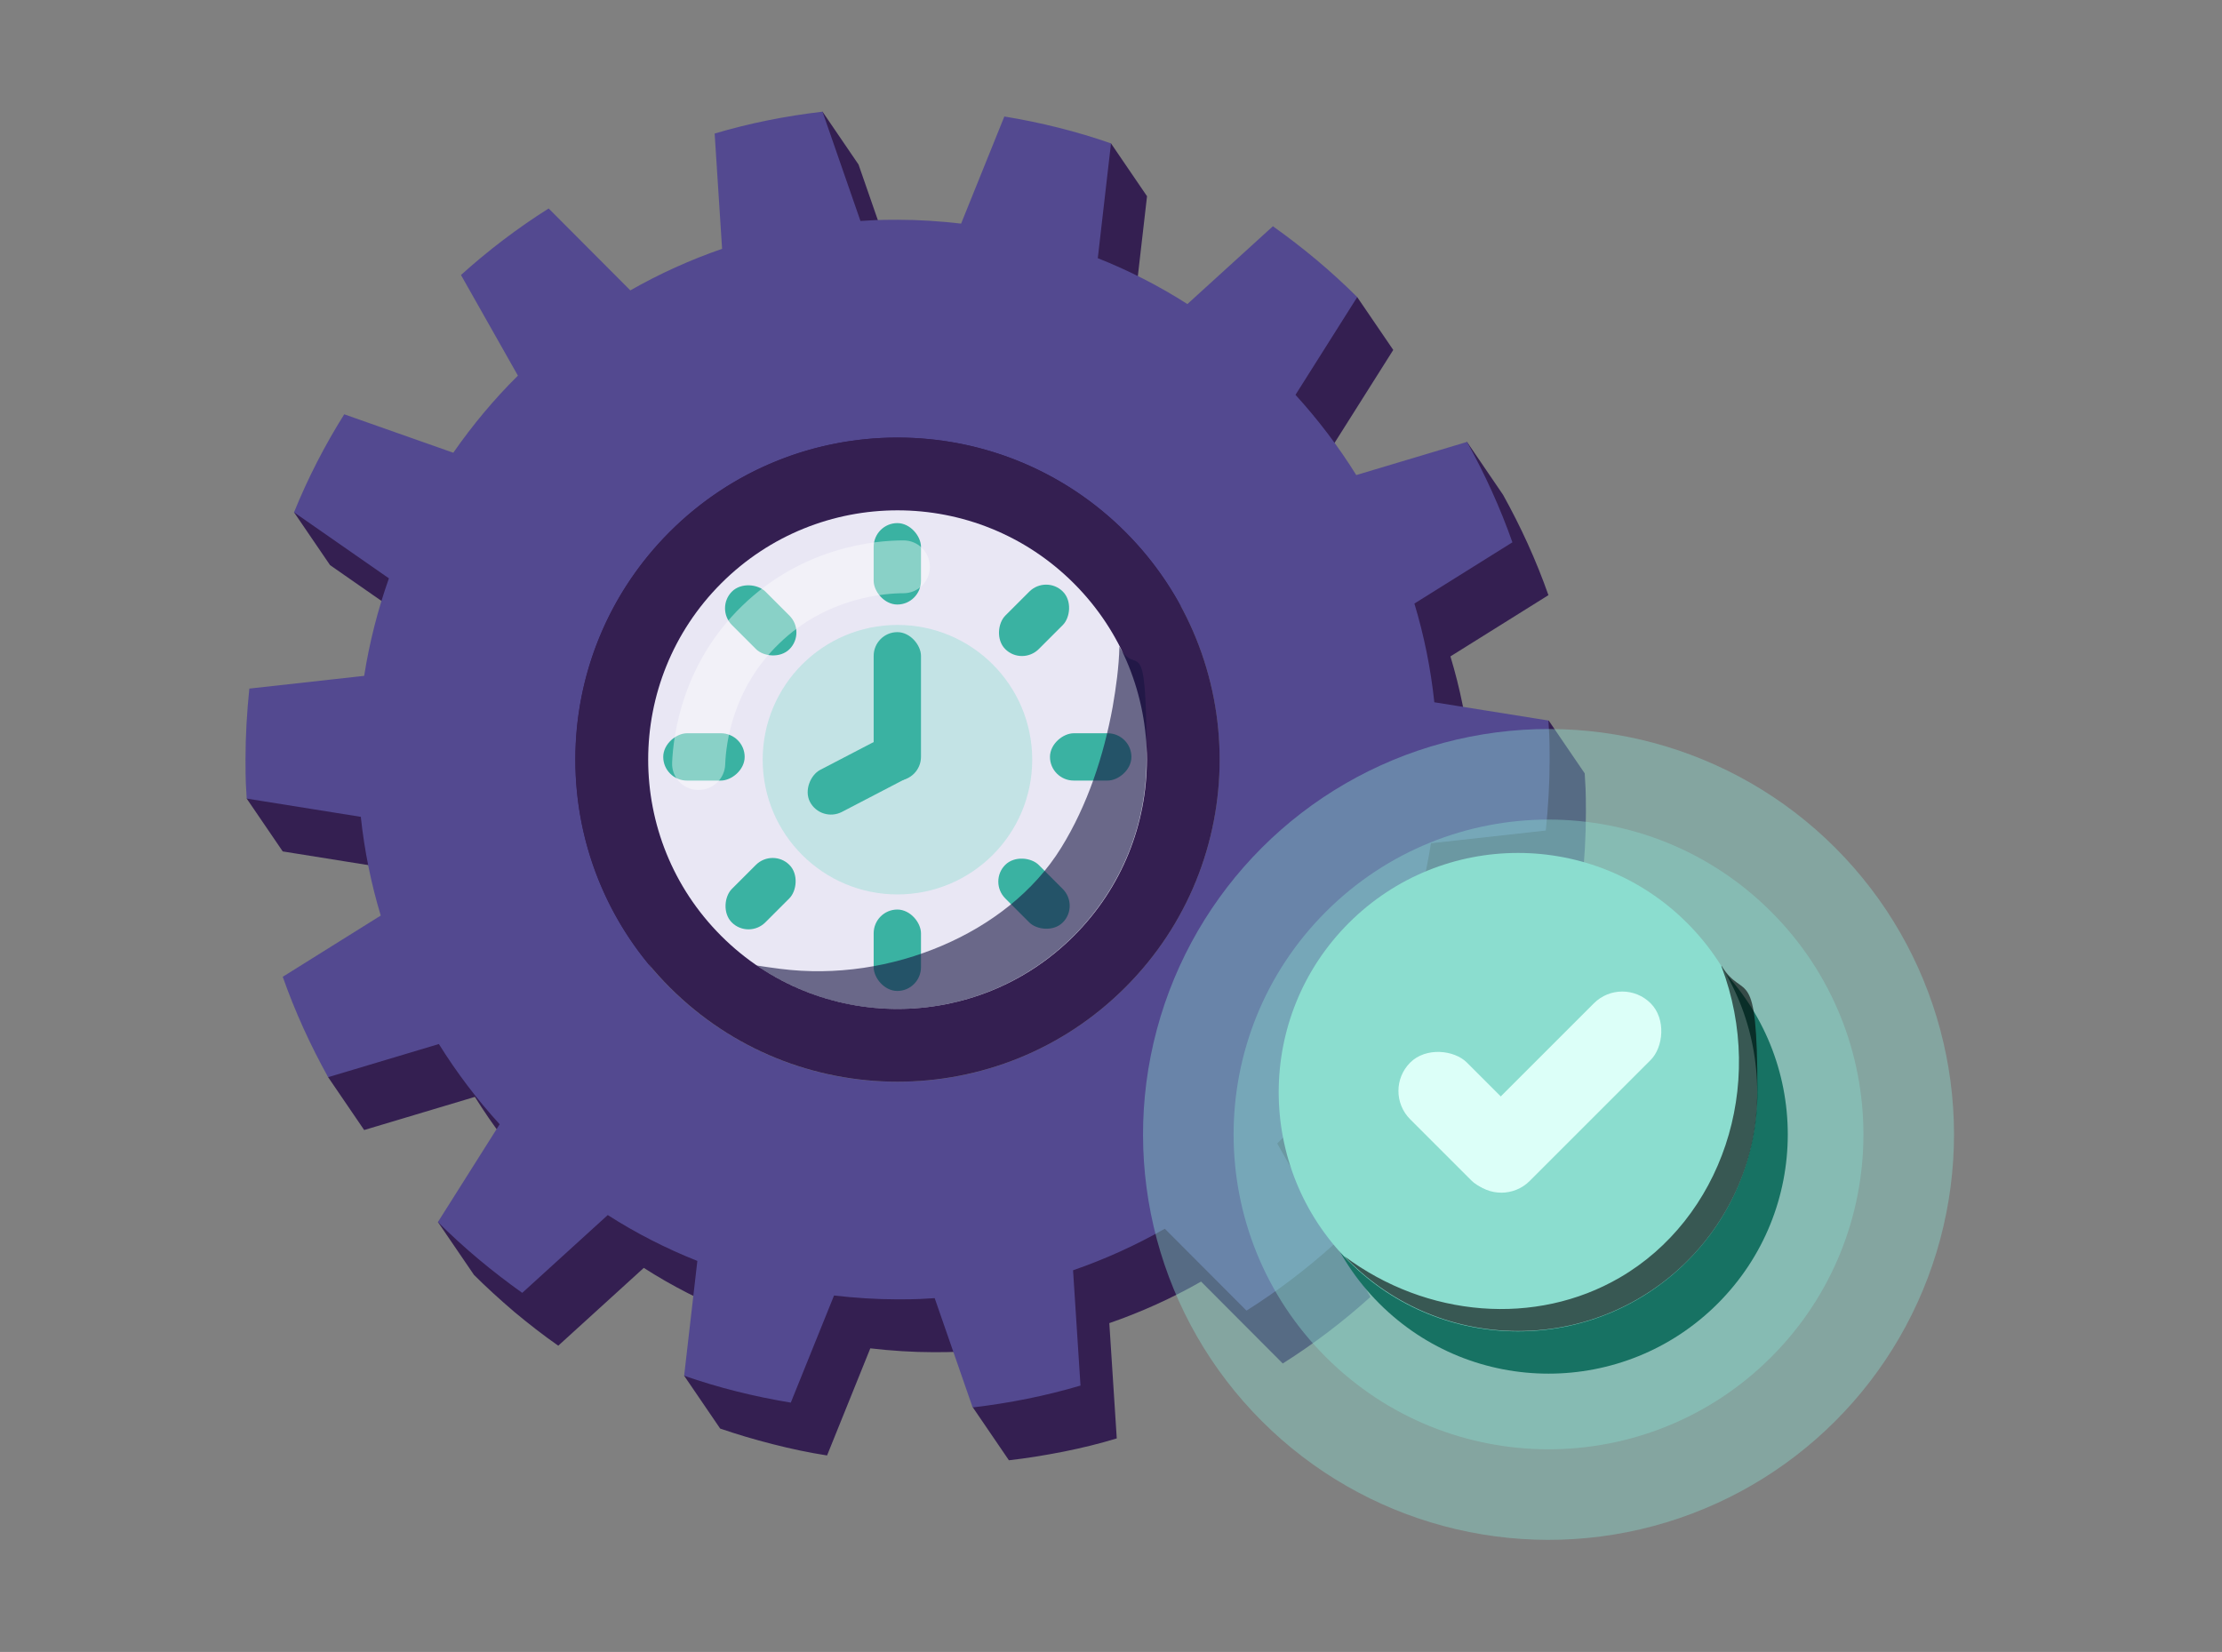<svg xmlns="http://www.w3.org/2000/svg" viewBox="0 0 925 687.8"><rect x="0" y="0" width="925" height="687.8" fill="#808080" stroke="none"/><g><g id="items"><g><path d="M612.1,314.4c-1.5-14.1-4.3-27.9-8.3-41.1l40.8-25.5c-5.1-14.5-11.5-28.5-18.9-41.8-5-7.3-10-14.7-15-22-10.4,11.9-20.8,23.8-31.1,35.8-3.4-5.5-7.3-11.3-11.9-17.3-4.2-5.6-8.7-10.9-13.4-16.1l25.7-40.7c-5-7.3-10-14.7-15-22-6.7-2.5-13.4-5-20.1-7.5l-35.6,32.4c-11.7-7.5-24.2-13.9-37.3-19.1l5.5-47.8c-5-7.3-10-14.7-15-22-9.8,3.6-19.6,7.2-29.4,10.8l-18,44.6c-8.7-1-17.5-1.6-26.4-1.6s-10.4.2-15.5.5l-15.8-45.5c-5-7.3-10-14.7-15-22-10,10.4-20,20.7-29.9,31.1l3.1,48c-13.3,4.6-26.1,10.4-38.2,17.3l-34-34.1c-13,8.2-25.2,17.5-36.5,27.7l23.7,41.9c-9.9,9.8-18.9,20.6-26.9,32.1l-45.4-16c-12,6.3-23.9,12.5-35.9,18.8,5,7.3,10,14.7,15,22l39.5,27.5c-4.6,13-8.1,26.6-10.3,40.6l-47.8,5.3c-5.4,7.9-10.7,15.9-16.1,23.8,5,7.3,10,14.7,15,22l47.5,7.6c1.5,14.1,4.3,27.9,8.3,41.1l-40.8,25.5c1.3,6.6,2.6,13.2,3.9,19.8,5,7.3,10,14.7,15,22l46.1-13.8c7.4,11.9,15.9,23.1,25.3,33.4-13.6,6.2-27.1,12.5-40.7,18.7,5,7.3,10,14.7,15,22,5,5,10.7,10.2,16.9,15.5,5.9,4.9,11.9,9.6,18.2,14l35.6-32.4c11.7,7.5,24.2,13.9,37.3,19.1-6.8,8.6-13.7,17.2-20.5,25.8,5,7.3,10,14.7,15,22,6.7,2.3,14,4.5,21.9,6.5,7.4,1.9,14.9,3.5,22.6,4.7l18-44.6c8.7,1,17.5,1.6,26.4,1.6s10.4-.2,15.5-.5c.3,7.8.5,15.6.8,23.5,5,7.3,10,14.7,15,22,7.1-.8,14.7-2,22.8-3.6,7.5-1.5,14.9-3.3,22.1-5.5l-3.1-48c13.3-4.6,26.1-10.4,38.2-17.3l34,34.1c13-8.2,25.2-17.5,36.5-27.7l-23.7-41.9c9.9-9.8,18.9-20.6,26.9-32.1l45.4,16c8.1-12.9,15.1-26.5,20.9-40.8-5-7.3-10-14.7-15-22-8.2-1.8-16.3-3.7-24.5-5.5,2.1-6,4.2-12.7,6.1-19.9,1.7-6.8,3.1-13.7,4.2-20.7l47.8-5.3c1-9.7,1.6-19.5,1.6-29.5s-.2-10.9-.5-16.3c-5-7.3-10-14.7-15-22-10.8,4.8-21.7,9.6-32.5,14.4ZM388.6,472.4c-74.1,0-134.1-60-134.1-134.1s60-134.1,134.1-134.1,134.1,60,134.1,134.1-60,134.1-134.1,134.1Z" fill="#341f51"></path><path d="M597.1,292.4c-1.5-14.1-4.3-27.9-8.3-41.1l40.8-25.5c-5.1-14.5-11.5-28.5-18.9-41.8l-46.1,13.8c-7.4-11.9-15.9-23.1-25.3-33.4l25.7-40.7c-10.8-10.8-22.6-20.6-35.1-29.5l-35.6,32.4c-11.7-7.5-24.2-13.9-37.3-19.1l5.5-47.8c-14.3-5-29.2-8.7-44.4-11.2l-18,44.6c-8.7-1-17.5-1.6-26.4-1.6s-10.4.2-15.5.5l-15.8-45.5c-15.4,1.8-30.4,4.8-44.9,9.1l3.1,48c-13.3,4.6-26.1,10.4-38.2,17.3l-34-34.1c-13,8.2-25.2,17.5-36.5,27.7l23.7,41.9c-9.9,9.8-18.9,20.6-26.9,32.1l-45.4-16c-8.1,12.9-15.1,26.5-20.9,40.8l39.5,27.5c-4.6,13-8.1,26.6-10.3,40.6l-47.8,5.3c-1,9.7-1.6,19.5-1.6,29.5s.2,10.9.5,16.3l47.5,7.6c1.5,14.1,4.3,27.9,8.3,41.1l-40.8,25.5c5.1,14.5,11.5,28.5,18.9,41.8l46.1-13.8c7.4,11.9,15.9,23.1,25.3,33.4l-25.7,40.7c10.8,10.8,22.6,20.6,35.1,29.5l35.6-32.4c11.7,7.5,24.2,13.9,37.3,19.1l-5.5,47.8c14.3,5,29.2,8.7,44.4,11.2l18-44.6c8.7,1,17.5,1.6,26.4,1.6s10.4-.2,15.5-.5l15.8,45.5c15.4-1.8,30.4-4.8,44.9-9.1l-3.1-48c13.3-4.6,26.1-10.4,38.2-17.3l34,34.1c13-8.2,25.2-17.5,36.5-27.7l-23.7-41.9c9.9-9.8,18.9-20.6,26.9-32.1l45.4,16c8.1-12.9,15.1-26.5,20.9-40.8l-39.5-27.5c4.6-13,8.1-26.6,10.3-40.6l47.8-5.3c1-9.7,1.6-19.5,1.6-29.5s-.2-10.9-.5-16.3l-47.5-7.6ZM373.6,450.4c-74.1,0-134.1-60-134.1-134.1s60-134.1,134.1-134.1,134.1,60,134.1,134.1-60,134.1-134.1,134.1Z" fill="#534990"></path><circle cx="373.6" cy="316.3" r="134.1" transform="translate(-114.2 356.8) rotate(-45)" fill="#341f51"></circle><circle cx="373.6" cy="316.3" r="103.8" transform="translate(-114.2 356.8) rotate(-45)" fill="#e9e7f4"></circle><circle cx="373.6" cy="316.3" r="56.1" fill="#8bddcf" opacity=".4"></circle><rect x="363.7" y="217.8" width="19.7" height="33.9" rx="9.9" ry="9.9" fill="#3ab2a2"></rect><rect x="363.7" y="378.7" width="19.7" height="33.9" rx="9.9" ry="9.9" fill="#3ab2a2"></rect><rect x="444.2" y="298.2" width="19.7" height="33.9" rx="9.9" ry="9.9" transform="translate(769.2 -138.9) rotate(90)" fill="#3ab2a2"></rect><rect x="283.2" y="298.2" width="19.7" height="33.9" rx="9.9" ry="9.9" transform="translate(608.2 22.1) rotate(90)" fill="#3ab2a2"></rect><rect x="420.6" y="355.1" width="19.7" height="33.9" rx="9.9" ry="9.9" transform="translate(997.9 330.8) rotate(135)" fill="#3ab2a2"></rect><rect x="306.8" y="241.3" width="19.7" height="33.9" rx="9.9" ry="9.9" transform="translate(723.2 217) rotate(135)" fill="#3ab2a2"></rect><rect x="420.6" y="241.3" width="19.7" height="33.9" rx="9.9" ry="9.9" transform="translate(308.7 -228.7) rotate(45)" fill="#3ab2a2"></rect><rect x="306.8" y="355.1" width="19.7" height="33.9" rx="9.9" ry="9.9" transform="translate(355.8 -114.9) rotate(45)" fill="#3ab2a2"></rect><path d="M466,269.2c-.2,8.5-1.4,17-2.8,25.1-3.7,20.3-10.5,41-21.4,58.6-11.4,18.5-29.5,32.2-49.3,40.7-21.1,9.1-44.8,12.7-67.6,9.8-3.2-.4-6.6-.9-9.9-1.4,16.7,11.4,36.8,18.1,58.5,18.1,57.3,0,103.8-46.5,103.8-103.8s-4.1-33-11.3-47.1Z" fill="#171442" opacity=".6"></path><rect x="363.7" y="263.2" width="19.7" height="61.8" rx="9.9" ry="9.9" fill="#3ab2a2"></rect><rect x="350" y="297" width="19.7" height="50.6" rx="9.9" ry="9.9" transform="translate(239.9 790.2) rotate(-117.5)" fill="#3ab2a2"></rect></g><circle cx="644.6" cy="472.4" r="131.1" transform="translate(-145.2 594.1) rotate(-45)" fill="#8bddcf" opacity=".4"></circle><circle cx="644.6" cy="472.4" r="168.8" transform="translate(-145.2 594.1) rotate(-45)" fill="#8bddcf" opacity=".4"></circle><circle cx="644.6" cy="472.4" r="99.6" transform="translate(-145.2 594.1) rotate(-45)" fill="#177263"></circle><circle cx="632" cy="454.7" r="99.6" transform="translate(-136.5 580.1) rotate(-45)" fill="#8bddcf"></circle><path d="M716.6,402.3c19,50.1-.3,105.3-42.4,129.7-34.8,20.2-80.2,16.7-114.6-9,18.2,19.2,43.9,31.2,72.4,31.2,55,0,99.6-44.6,99.6-99.6s-5.5-37.2-14.9-52.4Z" opacity=".6"></path><g><rect x="633.4" y="402.4" width="33.4" height="104.6" rx="16.7" ry="16.7" transform="translate(512 -326.5) rotate(45)" fill="#dcfff8"></rect><rect x="594.9" y="432.3" width="33.4" height="69.4" rx="16.7" ry="16.7" transform="translate(-151.1 569.2) rotate(-45)" fill="#dcfff8"></rect></g><path d="M290.8,328.9c-.1,0-.3,0-.5,0-6.1-.2-10.8-5.4-10.5-11.4.5-11.6,4.2-41,29.1-65.2,25.3-24.6,55.4-27.3,67.2-27.3h0c6.1,0,11,4.9,11,11,0,6.1-4.9,11-11,11h0c-7.1,0-31.8,1.5-51.8,21-19.2,18.6-22.1,41.4-22.4,50.3-.2,5.9-5.1,10.6-11,10.6Z" fill="#fff" opacity=".4"></path></g></g></svg>